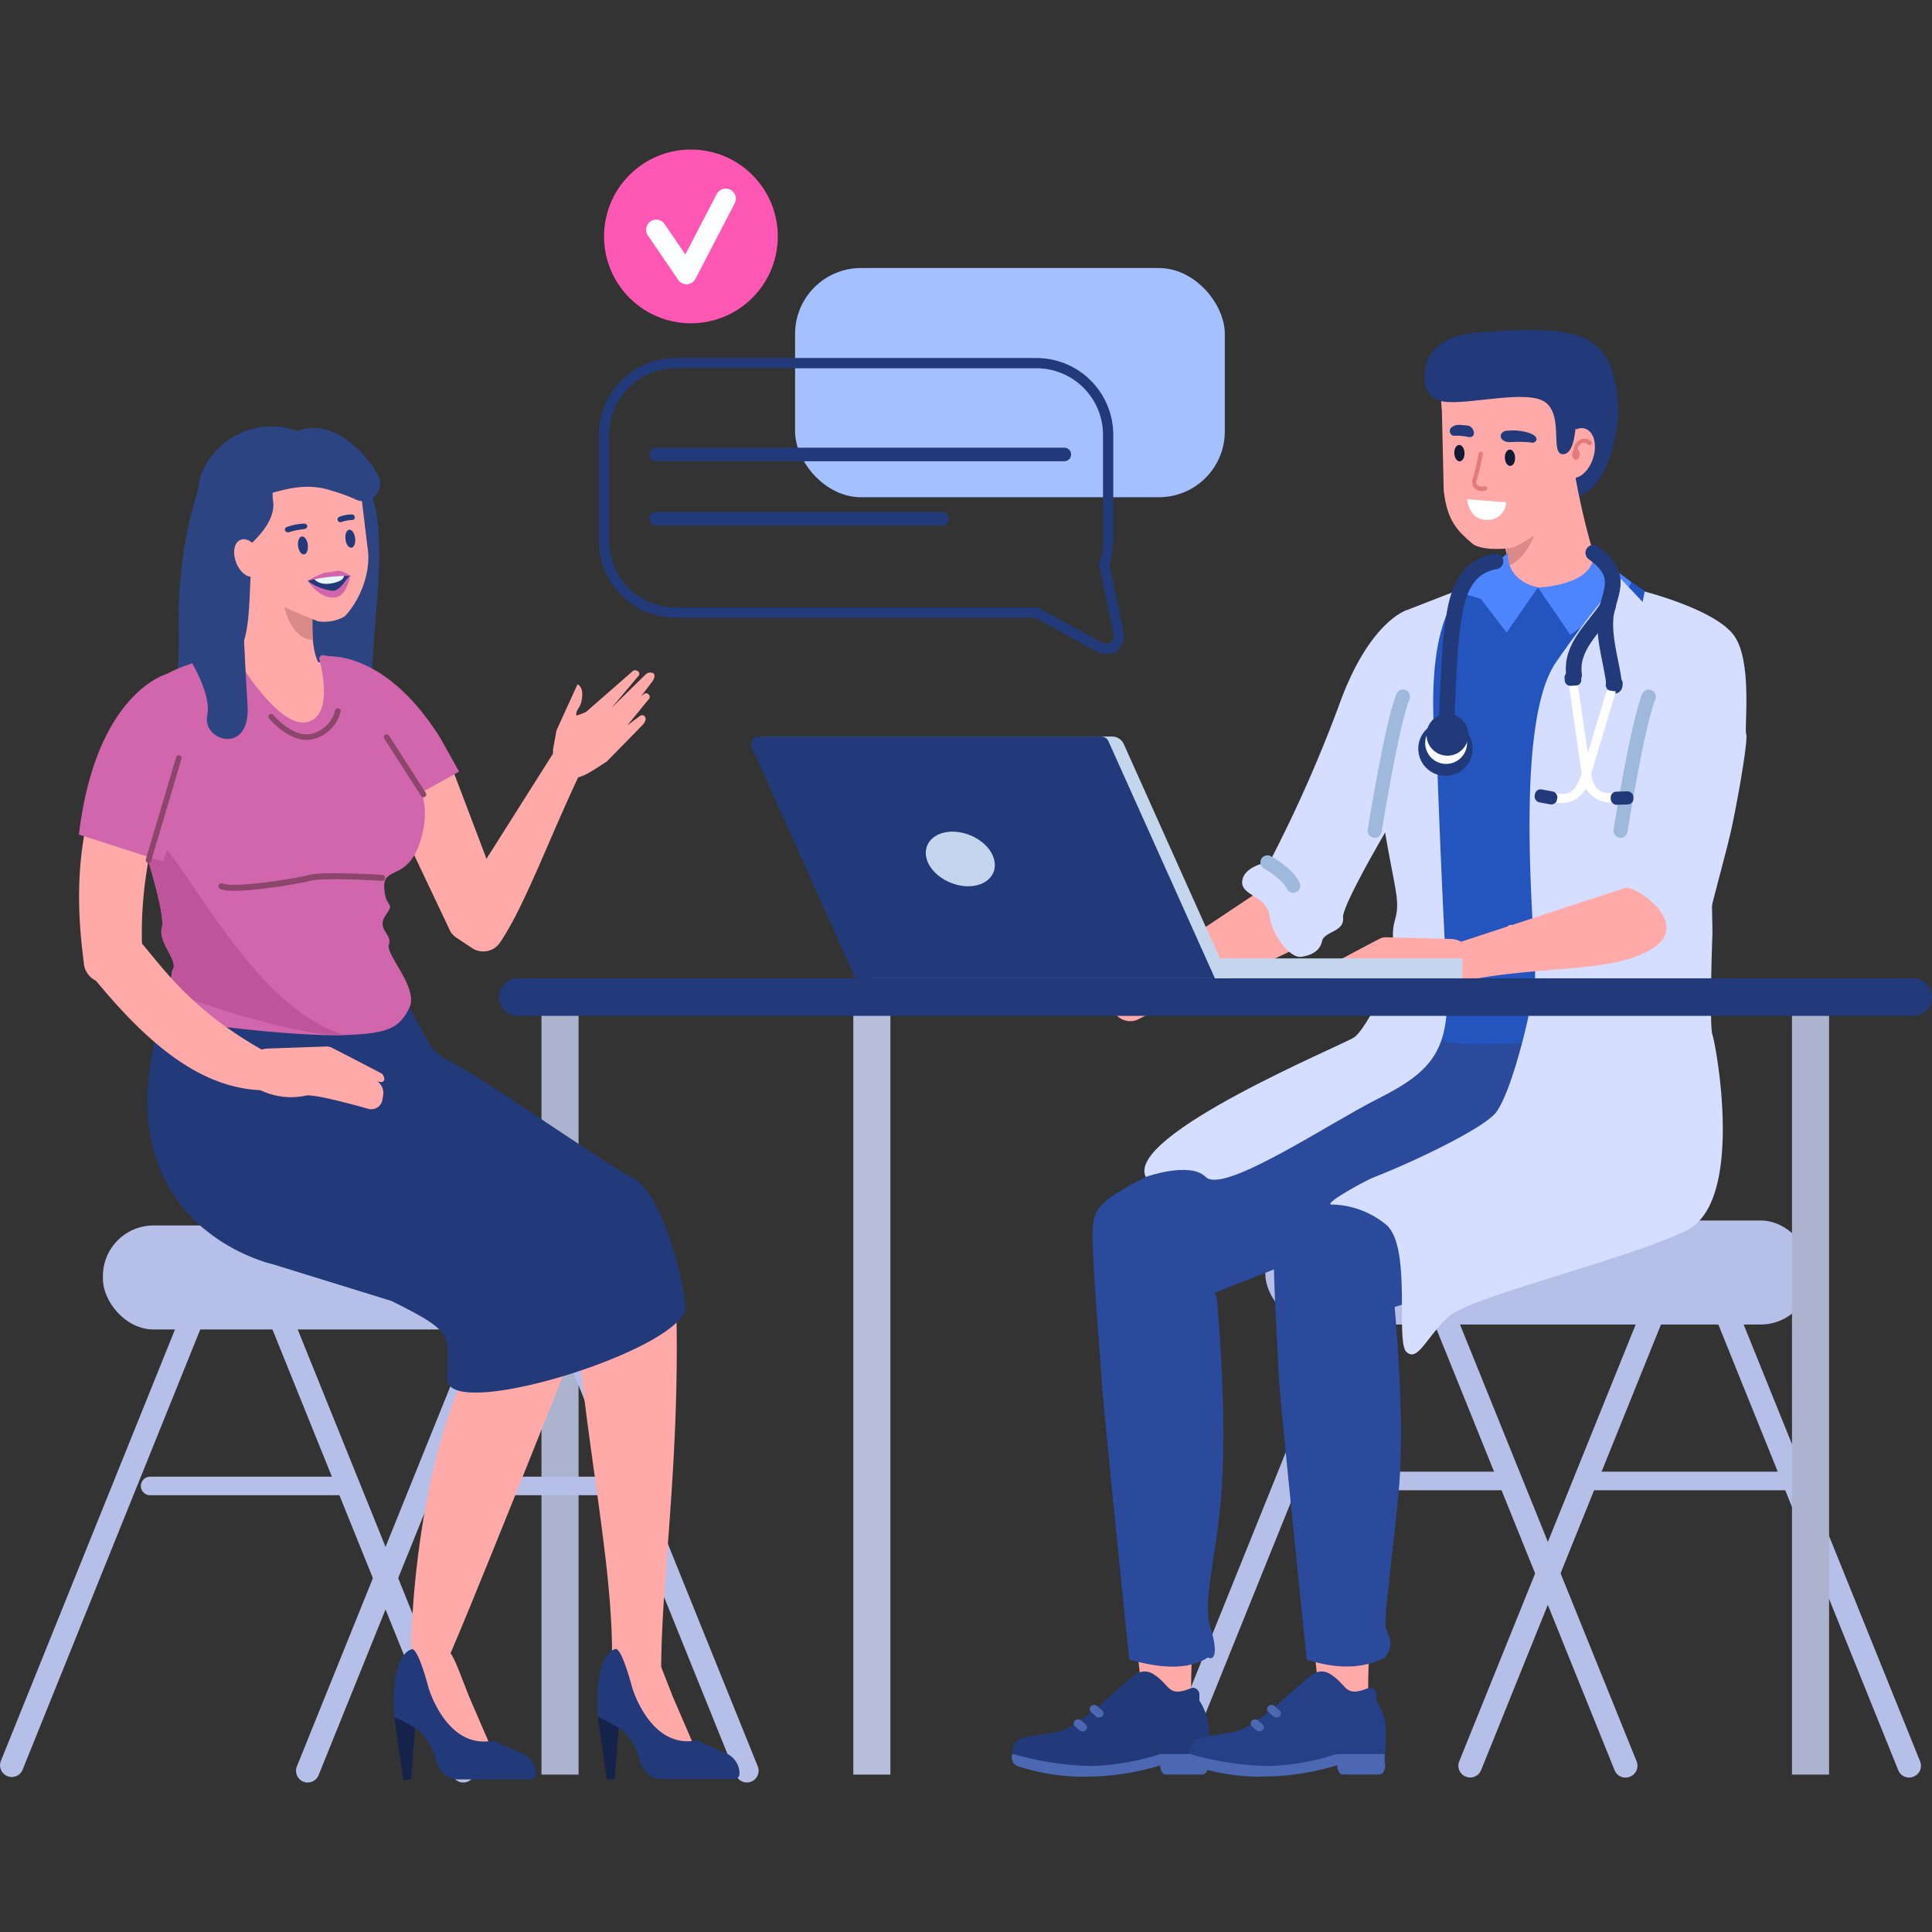 <svg xmlns="http://www.w3.org/2000/svg" viewBox="0 0 300 300">
  <rect x="0" y="0" width="300" height="300" fill="#333333" stroke="none"/>
  <g>
    <path d="M236.49,60.42c-2.84,1.4-14.65,2.89-15.17-1.16-.68-5.2,3.75-7.29,7.79-7.59,15.25-1.12,21.71-1,22.21,12.2,0,0-.53,14.23-9,13.65,1.74-3,1.91-12.06.78-11.17C237.72,70.56,239.09,59.15,236.49,60.42Z" style="fill: #223a7a"/>
    <g>
      <path d="M181.64,275h0a1.82,1.82,0,0,1-1-2.37l35-86.73a1.82,1.82,0,0,1,2.38-1h0a1.83,1.83,0,0,1,1,2.37L184,274A1.82,1.82,0,0,1,181.64,275Z" style="fill: #b5bfe8;fill-rule: evenodd"/>
      <rect x="196.48" y="189.52" width="84.77" height="16.15" rx="7.86" style="fill: #b5bfe8"/>
      <rect x="202.36" y="228.52" width="32.03" height="2.89" rx="1.44" style="fill: #b5bfe8"/>
      <path d="M227.59,275.87h0a1.82,1.82,0,0,1-1-2.37l33.1-81.95a1.83,1.83,0,0,1,2.37-1h0a1.84,1.84,0,0,1,1,2.38l-33.1,82A1.83,1.83,0,0,1,227.59,275.87Z" style="fill: #b5bfe8;fill-rule: evenodd"/>
      <path d="M297.15,275.87h0a1.81,1.81,0,0,0,1-2.37l-33.1-81.95a1.83,1.83,0,0,0-2.37-1h0a1.83,1.83,0,0,0-1,2.38l33.1,82A1.82,1.82,0,0,0,297.15,275.87Z" style="fill: #b5bfe8;fill-rule: evenodd"/>
      <path d="M253.13,275.87h0a1.81,1.81,0,0,0,1-2.37L221,191.55a1.83,1.83,0,0,0-2.37-1h0a1.82,1.82,0,0,0-1,2.38l33.1,82A1.82,1.82,0,0,0,253.13,275.87Z" style="fill: #b5bfe8;fill-rule: evenodd"/>
      <rect x="245.82" y="228.52" width="34.1" height="2.89" rx="1.44" style="fill: #b5bfe8"/>
    </g>
    <path d="M263.39,188.27s-8.16,3.47-44.6,14l-7,2.1c-3.28,1-7.08-2.36-8.66-7.63h0c-1.6-5.34-.37-10.78,2.81-12.31l28-16-3-9.26,24.38-7.66C267.44,148.24,266.28,184.39,263.39,188.27Z" style="fill: #2b4a9c"/>
    <path d="M233.61,181.77s-10,5.32-43.45,18.36l-6.39,2.57c-3,1.21-6.58-2-8.16-7.23h0c-1.61-5.35-.59-11,2.3-12.72L220.56,156C230.74,150.66,241.34,176,233.61,181.77Z" style="fill: #2b4a9c"/>
    <path d="M176.53,158.38c10.86-5.4,23.11-9.43,29.09-13.77a3.59,3.59,0,0,0,.42-5l-2.07-3a3,3,0,0,0-4.06-1.14L173.4,153.16c-1,.71-1.2,3-.3,4.15h0A2.94,2.94,0,0,0,176.53,158.38Z" style="fill: #ffa9a8"/>
    <path d="M213.17,99.85l-15.71,36.66c-.6,1.38-.39,4.34,1.24,5.21l1,.53c2.62,1.4,5.84.82,7.08-1.27l19.56-33s7.18-8.67-5.56-12.36C216.58,94.44,213.17,99.85,213.17,99.85Z" style="fill: #ffa9a8"/>
    <path d="M242.47,102.06l-1,.14c-3.17.44-10.16-1.25-10.51-3.78,6-2,3.54-10.11,1.59-18.32-.36-2.57,2-5,5.13-5.47l1-.14c3.18-.44,5.41-4.07,5.76-1.5,1.26,7.67,4.81,21.89,9.19,26.71C255.34,101.59,245.64,101.62,242.47,102.06Z" style="fill: #ffa9a8"/>
    <polygon points="243.01 98.04 243.02 97.98 241.33 97.92 239.64 97.79 239.63 97.85 216.31 97.37 220.64 142.03 262.83 148.09 267.44 102.27 243.01 98.04" style="fill: #ffa9a8"/>
    <path d="M262.85,96.94s2.56,65.29,0,64.86c-7.83-1.31-25.2.47-34.33.35s-9.5-4.85-9.5-4.85-2.63-2.82-.8-5.16-.86-5.83.82-7.82-4.15-28.47-4.15-28.47-.21-18.54,3-20.63,17.44-4.84,17.44-4.84L250,94l3.38-3.62Z" style="fill: #2455bf"/>
    <path d="M233.68,84.59s4.24-1.29,5.14-3.29c0,0-1.15,5.2-4.57,6.53Z" style="fill: #d98a89"/>
    <path d="M234.17,85.84,226.66,92l3.28,1,4,5.22,4.87-7S233.93,90.4,234.17,85.84Z" style="fill: #4d85ff"/>
    <path d="M247.43,86l5.91,4.4L251.93,93l-8.1,5.56-5-7.32S247.68,90.93,247.43,86Z" style="fill: #4d85ff"/>
    <path d="M218.57,94.69s-5.66,1.52-10.35,14a213.07,213.07,0,0,1-11.07,25.13s-3.92.56-4.25,2.93,3.78,2.25,4.25,5.52,3.29,6.53,4.87,6.31,2.94-.89,3.27-2.44,3.49-1.39,3.26-3.65,10-19.09,10-19.09Z" style="fill: #d6deff"/>
    <path d="M218.57,94.69s-5.35,23.45-3.68,33.5,2.64,11.64,1.68,14.82.9,7.52.35,7.44-4.62,9.34-6.7,10.66-35.5,15.17-32.31,21.64c0,0,6.85-2.45,9.3,0,2.75,2.77,19.07-8.28,26.74-12.13,9-4.5,11.07-7.94,10.76-18,0-.34,0-.68-.05-1-.71-10.93-1.48-32.39-1.48-32.39S220,96.84,227.8,91.1Z" style="fill: #d6deff"/>
    <path d="M204.43,259.32c-2.38-20.6-4.94-34-3.54-52.69a6.18,6.18,0,0,1,6.24-6.75h0c3.52.06,5.72,3.07,6.68,6.6,4.45,16.33-1.62,38.92-1.35,56.79,0,2.55-1.87,1.06-3.86,1h0C206.45,264.27,204.62,262.07,204.43,259.32Z" style="fill: #ffa9a8"/>
    <path d="M214.21,189.52c4.87-.14,1.83,7.15,2.26,12.28.71,8.32,1.62,20.79.65,30.6-.89,8.88-1.72,14.84-2,19.26-.16,2.25,1.8,2.93,0,5.71-3.62,1.87-7.75,1.76-12.21.34,0,0-4.17-40.27-4.33-43.93-.08-1.78-.68-12.05-.76-16.65-.09-5.2,2.35-8,10.21-12.08Z" style="fill: #2b4a9c"/>
    <path d="M176.94,259.32c-2.38-20.6-4.95-34-3.55-52.69a6.18,6.18,0,0,1,6.24-6.75h0c3.53.06,5.73,3.07,6.69,6.6,4.44,16.33-1.63,38.92-1.35,56.79,0,2.55-1.87,1.06-3.87,1h0C179,264.27,177.12,262.07,176.94,259.32Z" style="fill: #ffa9a8"/>
    <path d="M184.58,185.05c3.43-.09-.05,3.07,3.61,9.44,1.67,2.91,1.49,4.55.62,5.39-.55.52.13,1.4.17,1.92.71,8.32,1.45,20.78.64,30.6-.76,9.34-2.94,16.38-1.67,20.34s.58,5.17-.38,4.63c-3.18,2.05-7.49,1.64-12.21.34l-.47-4.48c-1.09-10.6-3.74-36.54-3.87-39.45-.07-1.78-1.28-16.31-1.36-20.9-.09-5.21.39-6,8.25-10.13Z" style="fill: #2b4a9c"/>
    <g>
      <path d="M181,275.54l5.75,0c.47,0,.85-.64.86-1.44h0c0-.8-.37-1.46-.84-1.46l-5.76,0c-.47,0-.85.64-.85,1.44h0C180.14,274.89,180.52,275.54,181,275.54Z" style="fill: #4c68b3"/>
      <path d="M186.24,264.07v-1a1.07,1.07,0,0,0-1.12-1c-4,1.66-3.22-.46-6.19-2.21a2.41,2.41,0,0,0-2.51.08c-2.36,1.56-8.84,8.49-12.39,9-3.32.51-5.7.95-5.95,1.2-1.57,1.53-1,4.23,1.34,4.33,6.78.31,14.2,1.1,19.91-.75l1.22-.4,7,.67C187.57,269.82,188.36,267.4,186.24,264.07Z" style="fill: #223a7a"/>
      <path d="M167.54,275.89a34.2,34.2,0,0,1-9.23-1.54,1.44,1.44,0,0,1-1.12-1.89l.05-.13a47.61,47.61,0,0,0,12.31,1.9,38,38,0,0,0,10.4-1.8l.17-.06,7.48,0,0,1.65-7.08,0a40.43,40.43,0,0,1-10.88,1.85Z" style="fill: #4c68b3"/>
      <path d="M169.45,265.87l.76.68a.76.76,0,0,0,1-.1.59.59,0,0,0-.11-.88l-.75-.68a.76.76,0,0,0-1,.09.61.61,0,0,0,.1.89Z" style="fill: #4c68b3"/>
      <path d="M166.91,268.06l.67.6a.76.76,0,0,0,1,0,.59.59,0,0,0,0-.89l-.66-.6a.77.77,0,0,0-1,0,.59.59,0,0,0,0,.89Z" style="fill: #4c68b3"/>
    </g>
    <g>
      <path d="M208.48,275.54l5.76,0c.46,0,.85-.64.85-1.44h0c0-.8-.37-1.46-.84-1.46l-5.76,0c-.46,0-.84.64-.85,1.44h0C207.64,274.89,208,275.54,208.48,275.54Z" style="fill: #4c68b3"/>
      <path d="M213.73,264.07v-1a1.08,1.08,0,0,0-1.13-1c-4,1.66-3.22-.46-6.19-2.21a2.41,2.41,0,0,0-2.51.08c-2.35,1.56-8.84,8.49-12.38,9-3.32.51-5.7.95-5.95,1.2-1.58,1.53-1,4.23,1.33,4.33,6.78.31,14.21,1.1,19.91-.75l1.22-.4,7,.67C215.06,269.82,215.85,267.4,213.73,264.07Z" style="fill: #264087"/>
      <path d="M195,275.89a34.28,34.28,0,0,1-9.24-1.54,1.44,1.44,0,0,1-1.12-1.89l0-.13a47.8,47.8,0,0,0,12.31,1.9,37.75,37.75,0,0,0,10.4-1.8l.18-.06,7.47,0,0,1.65L208,274a40.54,40.54,0,0,1-10.89,1.85Z" style="fill: #4c68b3"/>
      <path d="M197,265.87l.75.68a.76.76,0,0,0,1-.1.59.59,0,0,0-.11-.88l-.75-.68a.76.76,0,0,0-1,.09.6.6,0,0,0,.11.89Z" style="fill: #4c68b3"/>
      <path d="M194.4,268.06l.67.6a.77.77,0,0,0,1,0,.59.59,0,0,0,0-.89l-.67-.6a.77.77,0,0,0-1,0,.61.61,0,0,0,0,.89Z" style="fill: #4c68b3"/>
    </g>
    <path d="M233.93,144.35a.71.71,0,1,0,.71-.72A.71.71,0,0,0,233.93,144.35Z" style="fill: #d6ecff"/>
    <g>
      <path d="M225.25,145.8l-10.07-.26a2,2,0,0,0-.94.22c-1.2.63-4.74,2.48-8.48,4.52-.46.25-1,2,.77,1.34a2.36,2.36,0,0,0-1,2.47c0,.2.07.41.11.61a1.93,1.93,0,0,0,2.36,1.65c3.23-.94,9.59-2.71,10.8-2.39,3.64,1,7.21-.75,7.86-1.06,0,0,2.31-1.72,1.82-4.16l0-.16A3.28,3.28,0,0,0,225.25,145.8Z" style="fill: #ffa9a8"/>
      <line x1="215.66" y1="147.47" x2="206.49" y2="151.55" style="fill: #2455bf"/>
      <line x1="214.8" y1="150.14" x2="205.63" y2="154.21" style="fill: #2455bf"/>
      <line x1="214.89" y1="152.44" x2="206.59" y2="155.55" style="fill: #2455bf"/>
    </g>
    <path d="M196.81,133.91s3.13,1.69,4,3.63" style="fill: none;stroke: #9eb9db;stroke-linecap: round;stroke-linejoin: round;stroke-width: 2.193px"/>
    <g>
      <path d="M222.93,113.84c-.07.9,1.5,1.16,1.56.26h0c.42-5.87.34-11.84,1.18-17.68.55-3.83,1.64-8.4,6.56-9.25" style="fill: none;stroke: #223a7a;stroke-linecap: round;stroke-linejoin: round;stroke-width: 2.413px"/>
      <g>
        <path d="M220.54,114.67a4.22,4.22,0,1,0,5.49-2.33A4.22,4.22,0,0,0,220.54,114.67Z" style="fill: #223a7a"/>
        <path d="M221.54,114.15a3.25,3.25,0,1,0,4.24-1.79A3.25,3.25,0,0,0,221.54,114.15Z" style="fill: #fbfbff"/>
        <path d="M221.75,112.87a3.25,3.25,0,1,0,4.23-1.79A3.25,3.25,0,0,0,221.75,112.87Z" style="fill: #223a7a"/>
      </g>
    </g>
    <rect x="84.08" y="154.82" width="5.76" height="120.74" style="fill: #acb3cf"/>
    <rect x="278.26" y="154.82" width="5.76" height="120.74" style="fill: #acb3cf"/>
    <rect x="132.5" y="154.82" width="5.76" height="120.74" style="fill: #b6bedb"/>
    <path d="M265.42,115.85l.49,29s-.53,14.3,0,15.82,5.08,25.86-4,30.37-33.53,10.24-37,13.44-4.72,7-6.49,5.48.8-15.83-3-19.64a13.7,13.7,0,0,0-8.61-3.28c-1.55,0,5.1-3.67,6.54-4.24,6.66-2.6,17-7.63,18.9-10,2.58-3.24,5.86-17,6.11-21.1s-3.6-39,3.26-48.87,10.09-12.92,10.09-12.92l12.9,13.67Z" style="fill: #d6deff"/>
    <path d="M248,139.19a1.34,1.34,0,0,0-.87,2.3c1.3,1.9,8.06,3.84,8.24,7.67s5.13,3.15,5.69,1.91,3.5-4.16,3.95-6.87S267.89,133,268.79,129s2.7-14.1,2.36-15,1.05-11.5-2-15.46-13.76-6.68-13.76-6.68l-3.43,16.82Z" style="fill: #d6deff"/>
    <path d="M227.8,152.24c11.9-2.44,23.64-1,29.38-5.37,5.07-3.86-3.43-9.48-4.82-9l-27,8.86c-1.16.41-1.66,2.44-.93,3.74h0A3.43,3.43,0,0,0,227.8,152.24Z" style="fill: #ffa9a8"/>
    <path d="M297.08,157.74H80.41a2.92,2.92,0,0,1-2.92-2.92h0a2.92,2.92,0,0,1,2.92-2.91H297.08a2.92,2.92,0,0,1,2.92,2.91h0A2.92,2.92,0,0,1,297.08,157.74Z" style="fill: #223a7a;fill-rule: evenodd"/>
    <path d="M251.63,129s2.64-16.55,4.39-20.83" style="fill: none;stroke: #9eb9db;stroke-linecap: round;stroke-linejoin: round;stroke-width: 2.193px"/>
    <path d="M213.46,129s2.64-16.55,4.39-20.83" style="fill: none;stroke: #9eb9db;stroke-linecap: round;stroke-linejoin: round;stroke-width: 2.193px"/>
    <g>
      <path d="M247.41,85.84h0c1.72,1.25,3.23,2.82,3,5.1-.19,1.76-1,3.35-1.12,5.15-.21,3.53,1,6.92,1.4,10.4" style="fill: none;stroke: #223a7a;stroke-linecap: round;stroke-linejoin: round;stroke-width: 2.437px"/>
      <path d="M249.68,94.16c-2.1,3.42-5.87,6.16-5.26,10.68" style="fill: none;stroke: #223a7a;stroke-linecap: round;stroke-linejoin: round;stroke-width: 2.437px"/>
      <path d="M249.21,108.15,245.64,120c-.86,2.54-1.55,3.93-4.75,3-.1.45-.2.91-.27,1.36l.49.15a4.42,4.42,0,0,0,5.52-2.93l4.28-14.2C251.61,105.07,249.9,105.86,249.21,108.15Z" style="fill: #fff"/>
      <rect x="238.29" y="122.72" width="3.53" height="2.04" rx="0.89" transform="translate(453.89 288.71) rotate(-169.62)" style="fill: #223a7a"/>
      <path d="M245.13,107.16l1.77,12.25c.47,2.63.94,4.11,4.24,3.7,0,.46.06.92.07,1.38l-.51.08a4.43,4.43,0,0,1-5-3.73l-2.11-14.68C243.22,103.75,244.79,104.79,245.13,107.16Z" style="fill: #fff"/>
      <rect x="250.1" y="122.91" width="3.53" height="2.04" rx="0.89" transform="translate(-3.78 8.01) rotate(-1.81)" style="fill: #223a7a"/>
      <rect x="249.37" y="105.18" width="2.58" height="2.16" rx="0.84" transform="translate(484.36 245.9) rotate(-172.11)" style="fill: #223a7a"/>
      <rect x="242.97" y="104.29" width="2.58" height="2.16" rx="0.84" transform="translate(494.95 194.34) rotate(176.2)" style="fill: #223a7a"/>
    </g>
    <rect x="178.43" y="148.82" width="48.64" height="3.09" style="fill: #c4d6ed"/>
    <path d="M190.81,151.91H135l-16.84-37.54h54.54a2,2,0,0,1,1.8,1.17Z" style="fill: #c4d6ed;fill-rule: evenodd"/>
    <path d="M188.65,151.91H132.83L116.76,116.1a1.23,1.23,0,0,1,1.12-1.73H171a1.24,1.24,0,0,1,1.12.73Z" style="fill: #223a7a;fill-rule: evenodd"/>
    <path d="M154.34,133.38c.67,2.34-1.14,4.24-4,4.24s-5.79-1.9-6.45-4.24,1.15-4.24,4-4.24S153.68,131,154.34,133.38Z" style="fill: #c4d6ed;fill-rule: evenodd"/>
    <rect x="123.46" y="41.62" width="66.73" height="35.59" rx="10.23" style="fill: #a4c0ff"/>
    <path d="M171.45,87.66h0a11.12,11.12,0,0,0,.62-3.66V67.52a11.13,11.13,0,0,0-11.13-11.13h-56A11.13,11.13,0,0,0,93.8,67.52V84a11.12,11.12,0,0,0,11.13,11.12h56l9.87,5.41a2,2,0,0,0,2.9-2.15Z" style="fill: none;stroke: #223a7a;stroke-linecap: round;stroke-miterlimit: 10;stroke-width: 1.592px;fill-rule: evenodd"/>
    <line x1="101.9" y1="70.57" x2="165.27" y2="70.57" style="fill: none;stroke: #223a7a;stroke-linecap: round;stroke-miterlimit: 10;stroke-width: 2.104px"/>
    <line x1="101.9" y1="80.55" x2="146.25" y2="80.55" style="fill: none;stroke: #223a7a;stroke-linecap: round;stroke-miterlimit: 10;stroke-width: 2.104px"/>
    <circle cx="107.29" cy="36.71" r="13.49" transform="translate(3.59 82.6) rotate(-42.76)" style="fill: #ff57b3"/>
    <polyline points="101.9 35.67 106.6 42.57 112.69 30.85" style="fill: none;stroke: #fcfeff;stroke-linecap: round;stroke-linejoin: round;stroke-width: 3.14px;fill-rule: evenodd"/>
    <path d="M32.86,70.77s-5.55,10.34-5.09,27.45-7.09,20.67-7.09,20.67l36.61-3.81s.25-10.26,1.29-22.27C60,76,56.08,74.37,56.08,74.37Z" style="fill: #2c4482;fill-rule: evenodd"/>
    <path d="M57.69,118.8l12.22,25.78c.44.94,1.94,1.25,3.51.73l1-.31c2.54-.84,4.28-2.88,3.83-4.5l-8.34-22s-3.61-8.92-9.78-5.8C55.6,115,57.69,118.8,57.69,118.8Z" style="fill: #ffa9a8"/>
    <path d="M91,118.18c-5.21,10.54-9.31,22.24-13.36,28.18a3.13,3.13,0,0,1-4.31.87l-2.45-1.62a2.66,2.66,0,0,1-.79-3.64l16.56-26.18a2.87,2.87,0,0,1,3.6-.67h0A2.51,2.51,0,0,1,91,118.18Z" style="fill: #ffa9a8"/>
    <path d="M99.84,112.51l-5.63,5.75c-3,1.88-5.09,3.74-7.29,1.46a4.57,4.57,0,0,1-1-3.58l.49-2.72,3.26-7.15s1.15.36.59,2.73c-.24,1-.94,1.38-.75,2.11a9.56,9.56,0,0,0,1.5-.57l7.14-6.24c.5-.57,1.47.08,1,.64l-4.21,5,5.35-5.25c.56-.52,2-.32,1,1.13l-1.73,2.28.42-.32a.55.55,0,1,1,.7.86l-3.27,4,1.93-1.45C99.9,110.76,100.77,111.43,99.84,112.51Z" style="fill: #ffa9a8"/>
    <g>
      <path d="M1.14,275.8h0a1.83,1.83,0,0,1-1-2.37l35-86.74a1.83,1.83,0,0,1,2.37-1h0a1.84,1.84,0,0,1,1,2.38l-35,86.73A1.82,1.82,0,0,1,1.14,275.8Z" style="fill: #b5bfe8;fill-rule: evenodd"/>
      <rect x="15.98" y="190.29" width="84.77" height="16.15" rx="7.86" style="fill: #b5bfe8"/>
      <path d="M52.45,232.18H23.31a1.44,1.44,0,0,1-1.44-1.44h0a1.45,1.45,0,0,1,1.44-1.44H52.45a1.45,1.45,0,0,1,1.44,1.44h0A1.44,1.44,0,0,1,52.45,232.18Z" style="fill: #b5bfe8;fill-rule: evenodd"/>
      <path d="M47.1,276.65h0a1.82,1.82,0,0,1-1-2.37l33.1-81.95a1.81,1.81,0,0,1,2.37-1h0a1.82,1.82,0,0,1,1,2.37l-33.1,81.95A1.82,1.82,0,0,1,47.1,276.65Z" style="fill: #b5bfe8;fill-rule: evenodd"/>
      <path d="M116.66,276.65h0a1.83,1.83,0,0,0,1-2.38l-33.1-81.94a1.81,1.81,0,0,0-2.37-1h0a1.83,1.83,0,0,0-1,2.37l33.1,81.95A1.83,1.83,0,0,0,116.66,276.65Z" style="fill: #b5bfe8;fill-rule: evenodd"/>
      <path d="M72.63,276.65h0a1.82,1.82,0,0,0,1-2.38l-33.1-81.94a1.81,1.81,0,0,0-2.37-1h0a1.82,1.82,0,0,0-1,2.37l33.1,81.95A1.82,1.82,0,0,0,72.63,276.65Z" style="fill: #b5bfe8;fill-rule: evenodd"/>
      <path d="M98,232.18H66.77a1.44,1.44,0,0,1-1.45-1.44h0a1.45,1.45,0,0,1,1.45-1.44H98a1.45,1.45,0,0,1,1.44,1.44h0A1.44,1.44,0,0,1,98,232.18Z" style="fill: #b5bfe8;fill-rule: evenodd"/>
    </g>
    <path d="M63.8,257.19s-.08-34.52,13.5-52.69H91.06s-20.57,51.89-22.32,54.86S63.8,257.19,63.8,257.19Z" style="fill: #ffa9a8"/>
    <path d="M95,259.07c.55-16.55-5.06-38.37-6-61.89a7.5,7.5,0,0,1,7.51-8h0c4.2,0,8.13,4.35,8.32,8.56,1.2,26.57-2.15,46.59-2.16,61.44C102.66,262.16,95.22,262.28,95,259.07Z" style="fill: #ffa9a8"/>
    <path d="M66.89,162.52a7.31,7.31,0,0,0,2.49,2c5.6,2.79,23.9,15.77,29.08,18.54,3.83,2,7.19,13.14,8,19.63s-37,18.35-37,11.47,1.57-7.09-8.71-12.16l-18.46-5.71S13.62,190,26,154.9c15.94,2.81,33.62,5.51,35.48-2.22Z" style="fill: #223a7a;fill-rule: evenodd"/>
    <path d="M43,109.3l.78,0c2.41.14,7.78-1.72,7.94-4.34-4.57-1.5-3.27-10.34-2.14-18.83a4.6,4.6,0,0,0-4.08-5l-.78,0c-2.4-.14-5.46,2.73-5.62,5.36-.64,7.86.2,14.58-4.16,16.9C34.76,106,40.57,109.15,43,109.3Z" style="fill: #ffa9a8"/>
    <path d="M31.36,121.17,65.78,118c0-4.83-1.73-14.33-13-14.62l-15.66-2.65L29.35,104C24.94,104,26.94,121.17,31.36,121.17Z" style="fill: #ffa9a8"/>
    <path d="M48.54,95.53a7,7,0,0,1-1.23-.11C47,95.32,44,93.67,44,93.67s.95,5.5,4.57,5.72C48.56,99.39,48.46,96.37,48.54,95.53Z" style="fill: #d98a89"/>
    <path d="M51.65,102a2.38,2.38,0,0,1,1.51.93C54.67,105,59,113.18,63.94,119.85a11.6,11.6,0,0,1,1.84,8.7c-1.65,8.7-6.26,5.65-6.12,9.18s1.81,2.14.25,4.35,1.07,3,.48,4.56,4.69,6.81,3.17,9.86-3.07,4-10.11,4.23-22.51-1.55-24.34-2.22-3.1-6.57-2.26-8-2.35-4.12-1.71-6.49-3.51-14.79-3.51-14.79-1-20.32,2.42-23.33c2.29-2,7-3.37,9.83-4.05a3.32,3.32,0,0,1,3.54,1.41c2.15,3.31,6.81,9.68,10.27,8.86,3.81-.9,2.51-7.39,1.91-9.71a.55.55,0,0,1,.63-.67Z" style="fill: #d166ad"/>
    <path d="M53.45,160.73c-7,.27-21.61-4.75-23.44-5.42s-4-3.37-3.16-4.8-2.35-4.12-1.71-6.49-3.51-14.79-3.51-14.79C26.11,126.34,36.69,155.52,53.45,160.73Z" style="fill: #bf549b"/>
    <path d="M44.46,165c-16.76-8.28-20.3-17.22-24.87-21-1.37-1.14-3.5-.42-4.43,1.15l-1.6,2.68a2.86,2.86,0,0,0,.85,3.86c8.1,9.92,16.68,17.66,27,17.61a2.94,2.94,0,0,0,3.68-1h0C45.67,167.21,45.53,165.51,44.46,165Z" style="fill: #ffa9a8"/>
    <path d="M17,115.43c-4.19,11.83-5.78,20.39-4,33.92a3.34,3.34,0,0,0,2.66,3.19l1,.26c2.61.71,5.15-.53,5.58-2.73-1-12,1.52-23.44,6.72-34.52C30.36,108.14,24.45,98.86,17,115.43Z" style="fill: #ffa9a8"/>
    <path d="M41.55,162.82l9.11-.32a1.76,1.76,0,0,1,.85.18c1.1.56,4.32,2.21,7.72,4,.42.22,1,1.76-.68,1.22a2.14,2.14,0,0,1,.93,2.23l-.09.55a1.75,1.75,0,0,1-2.12,1.52c-2.94-.83-8.71-2.37-9.8-2.07a11,11,0,0,1-7.13-.89s-2.1-1.54-1.68-3.75l0-.15A3,3,0,0,1,41.55,162.82Z" style="fill: #ffa9a8"/>
    <path d="M53.5,95.73c2.09-2.11,4.3-6.67,3.55-10.88l-.88-7.32c-1-5.41-5.65-9.14-10.41-8.3l-.48.09c-4.76.84-7.87,6-6.91,11.37l1.55,8.78c.76,4.25,6.76,5.76,9.41,7A6.48,6.48,0,0,0,53.5,95.73Z" style="fill: #ffa9a8"/>
    <path d="M58.7,73.83A2.69,2.69,0,0,1,55,77.45a24.11,24.11,0,0,0-3.37-1.21c-6.13-2.19-11.39,2-11.45,0l3.68-7.81s3.89-4.21,9.68-.34A16.17,16.17,0,0,1,58.7,73.83Z" style="fill: #2c4482"/>
    <path d="M46.11,66.92a11.65,11.65,0,0,0-13.17,3.79c-5.79,6.91,1.6,17.08,1.6,17.08s8.63-5.05,7.86-10,5.33-8.67,5.33-8.67Z" style="fill: #2c4482;fill-rule: evenodd"/>
    <path d="M36.84,87.74c.73,1.49,2,2.22,2.94,1.62s1-2.3.3-3.8-2-2.22-2.94-1.62S36.11,86.24,36.84,87.74Z" style="fill: #ffa9a8"/>
    <path d="M54.67,80.75a6,6,0,0,0-1.7.32.43.43,0,0,1-.54-.31h0a.41.41,0,0,1,.24-.5,5.06,5.06,0,0,1,2-.37.43.43,0,0,1,.42.38h0A.41.41,0,0,1,54.67,80.75Z" style="fill: #223a7a"/>
    <path d="M47.18,82.17a11.36,11.36,0,0,0-2.25.45.54.54,0,0,1-.69-.28h0a.47.47,0,0,1,.34-.52,9,9,0,0,1,2.61-.51.48.48,0,0,1,.53.36h0C47.75,81.91,47.5,82.14,47.18,82.17Z" style="fill: #223a7a"/>
    <path d="M46.28,84.76c.09.77.5,1.37.92,1.33s.68-.69.6-1.46-.5-1.37-.92-1.33S46.2,84,46.28,84.76Z" style="fill: #223a7a"/>
    <path d="M53.64,83.72c.09.77.49,1.36.91,1.33s.69-.7.6-1.47-.49-1.37-.91-1.33S53.55,82.94,53.64,83.72Z" style="fill: #223a7a"/>
    <path d="M59.35,136.32s-9-.6-11.25,0-12,2.13-13.71,1.29" style="fill: none;stroke: #8c456b;stroke-linecap: round;stroke-linejoin: round;stroke-width: 0.927px"/>
    <path d="M25.89,104.65s-11,2.88-13.64,24.94l13.06,4.2,7.29-20.28Z" style="fill: #d166ad"/>
    <path d="M50.29,101.94s9.17-1.46,18,12.52l3,5.35s-9.14,5.23-9.14,4.65S50.29,101.94,50.29,101.94Z" style="fill: #d166ad"/>
    <line x1="23.06" y1="133.55" x2="27.77" y2="117.7" style="fill: none;stroke: #8c456b;stroke-linecap: round;stroke-linejoin: round;stroke-width: 0.865px"/>
    <line x1="60.03" y1="114.45" x2="65.76" y2="123.37" style="fill: none;stroke: #8c456b;stroke-linecap: round;stroke-linejoin: round;stroke-width: 0.865px"/>
    <path d="M42.12,111.29s3.36,4.06,6.61,3a5.36,5.36,0,0,0,3.73-3.87" style="fill: none;stroke: #8c456b;stroke-linecap: round;stroke-linejoin: round;stroke-width: 0.865px"/>
    <g>
      <path d="M72.85,263.47l3.59,8.31c-1.78,4.78-3,4.05-7.26.39-1.26-1.56-2.08-4.73-5.25-16.07l2.9-.67C70,255.07,70.19,256.76,72.85,263.47Z" style="fill: #ffa9a8"/>
      <polygon points="62.61 276.34 61.22 266.65 64.53 267.2 63.83 276.34 62.61 276.34" style="fill: #15234a"/>
      <path d="M61.22,266.65c-.73-10,2.71-10.55,2.71-10.55s.82-.72,2.62,6c0,0,2.8,9.6,10,8.18l4.87,2.15a3.5,3.5,0,0,1,1.76,2.46c.12.73,0,1.41-.87,1.41H71.09c-1.78,0-3.11-1.35-3.59-3.69a9.53,9.53,0,0,0-2.11-3.51C64.46,268,61.22,266.65,61.22,266.65Z" style="fill: #223a7a"/>
    </g>
    <g>
      <path d="M104.46,263.43l3.59,8.31c-1.78,4.78-3,4.05-7.25.39-1.27-1.56-2.09-4.73-5.25-16.07l2.89-.67C101.6,255,101.8,256.72,104.46,263.43Z" style="fill: #ffa9a8"/>
      <polygon points="94.22 276.3 92.84 266.61 96.14 267.15 95.45 276.3 94.22 276.3" style="fill: #15234a"/>
      <path d="M92.84,266.61c-.74-10,2.71-10.55,2.71-10.55s.81-.72,2.62,6c0,0,2.8,9.6,10,8.18l4.87,2.15a3.52,3.52,0,0,1,1.75,2.46c.13.73,0,1.41-.87,1.41H102.7c-1.77,0-3.11-1.35-3.58-3.69A9.66,9.66,0,0,0,97,269.08C96.07,268,92.84,266.61,92.84,266.61Z" style="fill: #223a7a"/>
    </g>
    <path d="M47.8,90.2c.11.19,2,3,4.4,2.55,1.63-.33,2.12-3.08,2.23-3.36C52.49,90.3,47.83,90.2,47.8,90.2Z" style="fill: #d166ad"/>
    <path d="M47.8,90.2a12,12,0,0,1,6.63-.81c-.5.06-1.54,2.53-2.91,2.34A8.1,8.1,0,0,1,47.8,90.2Z" style="fill: #223a7a"/>
    <path d="M48.78,89.89s.79,1.23,3.24.58c2-.53,1.23-1.46,1.23-1.46Z" style="fill: #e8f7ff"/>
    <path d="M54.43,89.43s-1.26-.92-2-.8a13.17,13.17,0,0,1-2,.29,15.3,15.3,0,0,0-2.7,1.28A26.35,26.35,0,0,1,54.43,89.43Z" style="fill: #d166ad"/>
    <path d="M28.25,100.42s4.76,6.71,3.93,10.69,6.74,6.23,6.26-1.55-.68-13.37-.68-13.37Z" style="fill: #2c4482;fill-rule: evenodd"/>
    <path d="M228.6,84.39c-2.32-2-3.87-3.51-4.42-8.18l-.28-12.38c-.7-6,2-9.67,7.69-9.39l.57,0c5.69.28,10.91,5.43,11.61,11.43,3.2,2.29,1.72,3.67.1,12.06-.84,1.73-5.27,5.38-8.75,7C234.33,85.3,229.92,85.56,228.6,84.39Z" style="fill: #ffa9a8"/>
    <path d="M233.67,71c0,.7.34,1.31.78,1.35s.8-.49.81-1.19-.33-1.31-.77-1.35S233.68,70.3,233.67,71Z" style="fill: #111a33"/>
    <path d="M225.82,70.28c0,.7.34,1.31.78,1.35s.8-.49.81-1.19-.33-1.31-.77-1.35S225.83,69.58,225.82,70.28Z" style="fill: #111a33"/>
    <path d="M238,68.74a18.5,18.5,0,0,0-3.4-.09c-2,.1-2.06-1.83-.34-1.78a7.86,7.86,0,0,1,3.48.47C239.23,68,238.38,68.8,238,68.74Z" style="fill: #223a7a"/>
    <path d="M225.66,67.67a8.8,8.8,0,0,1,2.33.18c1.38.26,1-1.69-.18-1.78s-1.59-.23-2.3.2A.77.77,0,0,0,225.66,67.67Z" style="fill: #223a7a"/>
    <path d="M246.86,72.32c-1.06,1.85-2.79,2.47-3.86,1.39s-1.07-3.47,0-5.32,2.79-2.46,3.86-1.38S247.92,70.48,246.86,72.32Z" style="fill: #ffa9a8"/>
    <g>
      <path d="M244.69,69.9a.25.25,0,0,1-.12,0,.31.31,0,0,1-.19-.4,2.24,2.24,0,0,1,1.19-1.32,1.62,1.62,0,0,1,1.52.36.33.33,0,0,1,0,.45.33.33,0,0,1-.45.07,1,1,0,0,0-.94-.28,1.56,1.56,0,0,0-.77.91A.33.33,0,0,1,244.69,69.9Z" style="fill: #e37b7b"/>
      <path d="M245.28,70.73c-.08.47-.4.77-.71.66a1,1,0,0,1-.41-1.06c.09-.47.41-.77.71-.66A1,1,0,0,1,245.28,70.73Z" style="fill: #e37b7b"/>
    </g>
    <path d="M230.41,76.2a1.65,1.65,0,0,1-1.56-.51,1.61,1.61,0,0,1-.11-1.54,36.94,36.94,0,0,0,.87-3.74.34.34,0,0,1,.39-.28.32.32,0,0,1,.26.38c-.07.33-.63,3.22-.91,3.89a.92.92,0,0,0,0,.87c.24.32.8.31,1.23.24a.31.31,0,0,1,.37.28.35.35,0,0,1-.29.38Z" style="fill: #e37b7b"/>
    <path d="M221.27,57.8s-.85,3.87,2.81,4.54,13.41-2.08,16.06.26.49,8.06,2.63,7.93c2.76-.17,1.84-10.14,1.84-10.14l-5.19-5.78S231.31,48.12,221.27,57.8Z" style="fill: #223a7a"/>
    <path d="M227.81,77.52s.23,3.2,3.06,3.22a2.86,2.86,0,0,0,3-2.75Z" style="fill: #fff"/>
  </g>
</svg>
